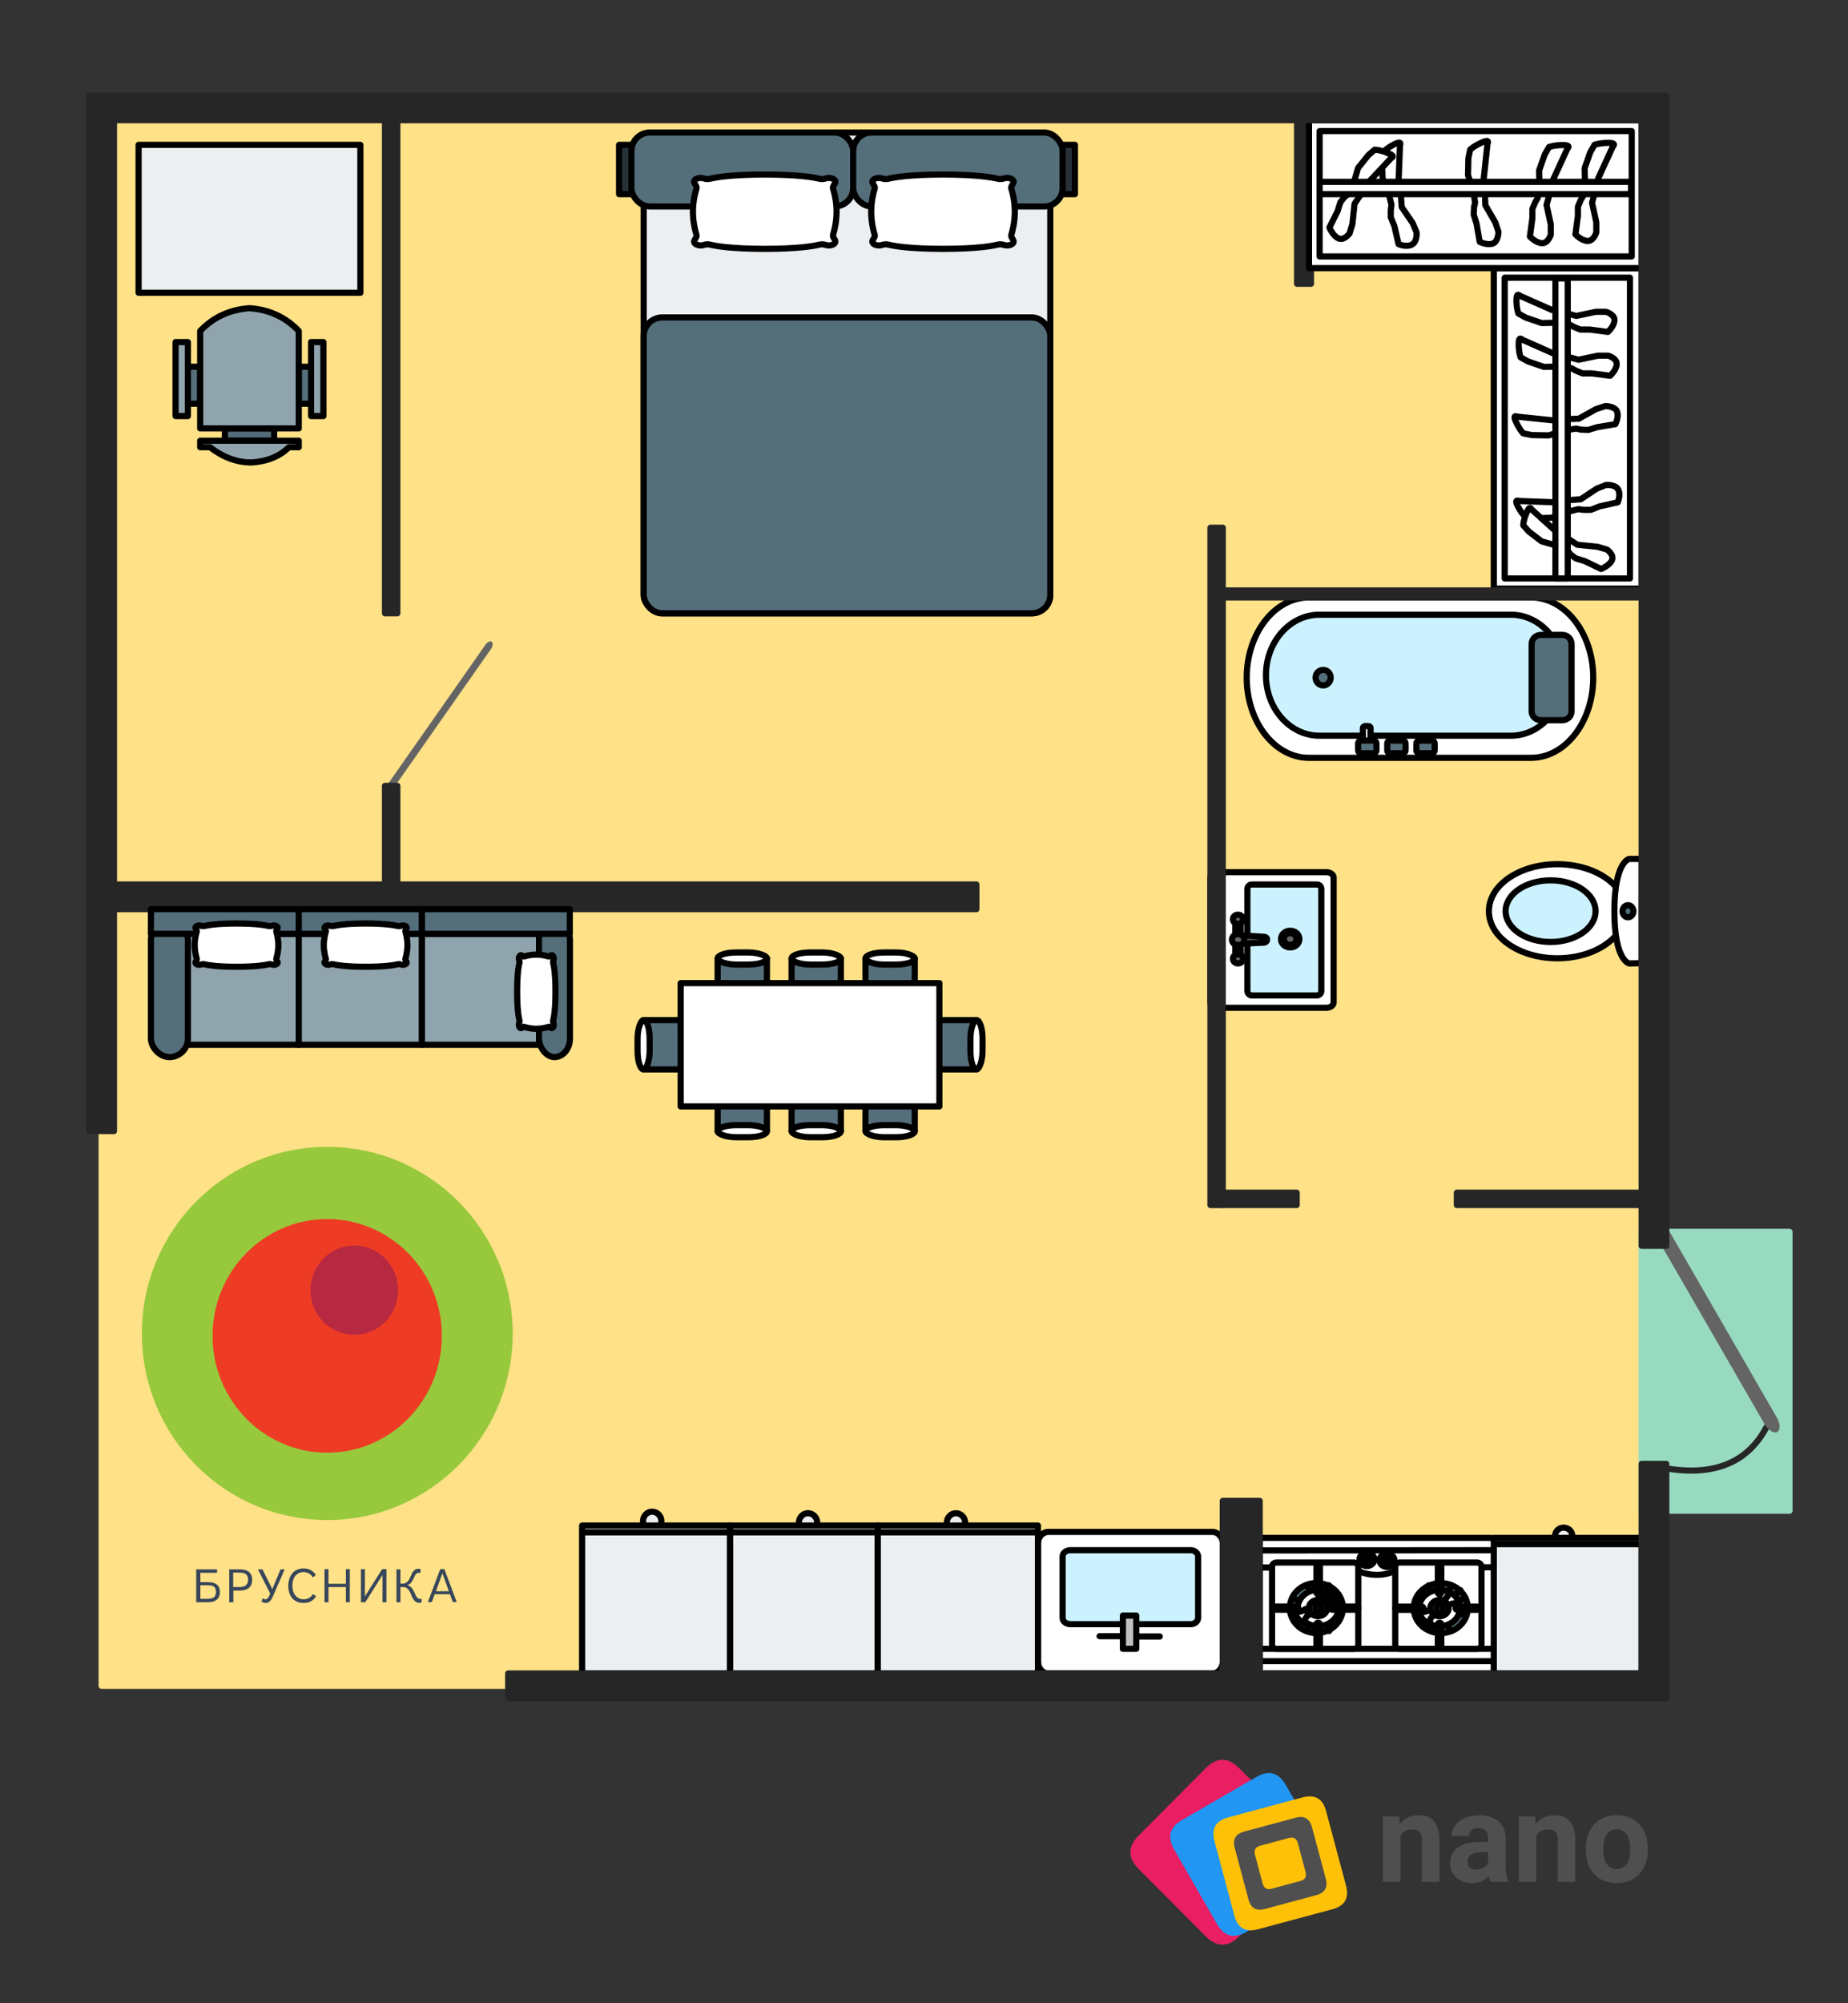 <svg xmlns="http://www.w3.org/2000/svg" xmlns:xlink="http://www.w3.org/1999/xlink" width="300" height="325" stroke="#000" stroke-linecap="round" stroke-linejoin="round" fill="#fff" fill-rule="evenodd"><rect width="100%" height="100%" fill="#333333" stroke="none"/><style><![CDATA[.B{fill:#546e7a}.C{fill:#262626}.D{stroke:none}.E{stroke:#262626}.F{fill:#90a4ae}.G{fill:#ccf2ff}.H{fill:#eceff1}.I{fill:#4f4f4f}.J{stroke-linejoin:miter}]]></style><path fill="#ffe187" stroke="#ffe187" d="M16.5 17.5h252v256h-252z"/><path fill="#97dac0" stroke="#97dac0" d="M266.5 199.854h24v45.24h-24z"/><path d="M210.5 193.5v2h-12v-2z" class="C E"/><path d="M168.5 269.548v-19.132c0-1.041.778-1.887 1.698-1.887h26.604c.92 0 1.698.846 1.698 1.887v19.132c0 1.106-.778 1.952-1.698 1.952h-26.604c-.92 0-1.698-.846-1.698-1.952z"/><path d="M172.5 262.487v-9.975c0-.557.571-1.013 1.257-1.013H193.3c.628 0 1.2.456 1.2 1.013v9.975c0 .557-.572 1.013-1.2 1.013h-19.543c-.686 0-1.257-.456-1.257-1.013z" class="G"/><path d="M182.29 267.5v-5.399h2.167V267.5h-2.167z" fill="#c1c1c1"/><path d="M178.5 265.449h3.455m2.797.051h3.521" fill="none"/><path d="M22.5 23.5h36v24h-36z" class="H J"/><path d="M116.688 270.866V248.462h25.119v22.404h-25.119z" fill="#a1887f" class="D"/><g class="H"><path d="M253.819 250.5c-.742 0-1.379-.607-1.379-1.308 0-.747.636-1.355 1.379-1.355.795 0 1.431.607 1.431 1.355 0 .701-.636 1.308-1.431 1.308z"/><path d="M242.5 271.5v-22h24v22h-24zm0-20.986h24"/></g><path d="M208.248 117.778l-5.469-7.051 5.469-9.854V99.297h44.144l-1.563 21.283h-42.58z" class="G J"/><path d="M248.563 122.945h-36.096c-5.547 0-10.079-5.833-10.079-13.007s4.532-13.007 10.079-13.007h36.096c5.547 0 10.079 5.833 10.079 13.007s-4.532 13.007-10.079 13.007zm-3.281-3.587h-31.096c-4.766 0-8.672-4.375-8.672-9.814s3.906-9.814 8.672-9.814h31.096c4.766 0 8.672 4.375 8.672 9.814s-3.906 9.814-8.672 9.814z"/><path d="M222.108 121.337h-.469c-.234 0-.391-.158-.391-.315v-2.917c0-.158.156-.315.391-.315h.469c.234 0 .391.158.391.315v2.917c0 .158-.156.315-.391.315z"/><path d="M253.642 116.84h-3.516c-.82 0-1.484-.631-1.484-1.458v-10.878c0-.828.664-1.498 1.484-1.498h3.516c.82 0 1.484.67 1.484 1.498v10.878c0 .828-.664 1.458-1.484 1.458zm-37.62-6.897c0 .67-.547 1.261-1.21 1.261-.703 0-1.25-.591-1.25-1.261 0-.709.547-1.261 1.25-1.261.664 0 1.21.552 1.21 1.261zm6.954 12.258h-2.071c-.234 0-.43-.197-.43-.433v-1.183c0-.236.195-.433.43-.433h2.071c.273 0 .469.197.469.433v1.183c0 .236-.195.433-.469.433zm4.766 0h-2.11c-.234 0-.43-.197-.43-.433v-1.183c0-.236.195-.433.43-.433h2.11c.234 0 .43.197.43.433v1.183c0 .236-.195.433-.43.433zm4.727 0h-2.071c-.273 0-.469-.197-.469-.433v-1.183c0-.236.195-.433.469-.433h2.071c.234 0 .43.197.43.433v1.183c0 .236-.195.433-.43.433z" class="B"/><path d="M252.809 140.202c6.15 0 11.106 3.393 11.106 7.634 0 4.197-4.956 7.634-11.106 7.634s-11.106-3.438-11.106-7.634c0-4.241 4.956-7.634 11.106-7.634z"/><path d="M266.5 139.345h-2.012s-2.414.402-2.414 8.482 2.414 8.483 2.414 8.483l2.012-.045V139.345z"/><path d="M251.72 142.823c4.027 0 7.301 2.232 7.301 5s-3.274 5-7.301 5-7.301-2.232-7.301-5 3.274-5 7.301-5z" class="G"/><path d="M264.282 146.854c.487 0 .885.446.885.982s-.398.982-.885.982-.885-.446-.885-.982.398-.982.885-.982z" class="B"/><path d="M196.5 162.62v-20.24c0-.484.529-.88 1.177-.88h17.647c.647 0 1.177.396 1.177.88v20.24c0 .484-.529.88-1.177.88h-17.647c-.647 0-1.177-.396-1.177-.88z"/><path d="M202.5 160.776V144.224c0-.434.331-.724.709-.724h10.582c.378 0 .709.289.709.724v16.552c0 .386-.331.724-.709.724h-10.582c-.378 0-.709-.338-.709-.724z" class="G"/><path d="M209.448 153.708c-.823 0-1.492-.588-1.492-1.356s.669-1.356 1.492-1.356 1.492.588 1.492 1.356-.669 1.356-1.492 1.356z"/><g fill="#646464"><path d="M209.438 153.292c-.566 0-1.029-.407-1.029-.949s.463-.949 1.029-.949 1.029.407 1.029.949-.463.949-1.029.949zm-8.898 2.04v-6.193h.874v6.193h-.874zm.942-2.221v-1.356l3.703.226s.514 0 .514.452-.514.497-.514.497l-3.703.18z"/><path d="M200.962 153.346c-.514 0-.977-.407-.977-.904s.463-.904.977-.904c.566 0 1.029.407 1.029.904s-.463.904-1.029.904z"/><use xlink:href="#B"/><use xlink:href="#B" y="-6.414"/><rect height="29.397" rx="1" width="1.13" transform="matrix(.819 .574 -.574 .819 79.372 103.795)" class="D"/></g><g class="E"><path d="M62.5 127.5h2v16h-2z" class="C"/><path d="M286.769 231.522q-4.463 8.448-15.751 6.786" fill="none"/></g><rect fill="#646464" height="38.428" rx="2" width="2.256" transform="matrix(.866 -.5 .5 .866 268.309 199.612)" class="D"/><path d="M196.5 85.622h2V195.5h-2zm14.064-66.729h2.254v27.144h-2.254zM266.5 237.5h4v38h-4z" class="C E"/><g class="H"><path d="M131.148 248.525c-.787 0-1.461-.69-1.461-1.486 0-.849.674-1.539 1.461-1.539.843 0 1.517.69 1.517 1.539 0 .796-.675 1.486-1.517 1.486z"/><path d="M118.5 271.5v-24h24v24h-24zm0-22.894h24"/><use xlink:href="#C"/><path d="M142.5 271.5v-24h26v24h-26zm0-22.894h26"/><use xlink:href="#C" x="-49.315" y="-0.25"/><path d="M94.5 271.5v-24h24v24h-24zm0-22.894h24"/></g><g class="D"><path d="M32.525 257.216v2.165h1.078c.845 0 1.456-.148 1.456-1.127 0-.95-.612-1.068-1.456-1.068h-1.078zm2.738-2.046h-2.738v1.513h1.252c1.077 0 1.922.386 1.922 1.601s-.845 1.661-1.922 1.661h-1.922v-5.339h3.379v.564zm3.525 2.313c.903 0 1.486-.267 1.486-1.216s-.612-1.127-1.486-1.127h-.932v2.343h.932zm-.903 2.462h-.67v-5.339h1.718c1.165 0 2 .475 2 1.691 0 1.246-.816 1.75-2 1.75H37.884v1.898zm6.525-1.187c-.437 1.038-.787 1.305-1.282 1.305-.262 0-.553-.148-.7-.267l.262-.504c.058.059.233.178.408.178.32 0 .495-.297.7-.771l.058-.178-1.981-3.915h.728l1.602 3.203 1.34-3.203h.67L44.4 258.758zm4.893.712c.67 0 1.194-.326 1.514-.86l.495.356c-.437.742-1.136 1.097-2.039 1.097-1.486 0-2.476-1.038-2.476-2.758 0-1.75.99-2.847 2.476-2.847.903 0 1.573.386 2.01 1.068l-.495.386c-.35-.564-.845-.86-1.514-.86-1.049 0-1.806.8-1.806 2.195 0 1.453.815 2.224 1.835 2.224m6.845-4.894v2.373h-2.825v-2.373h-.64v5.368h.64v-2.462h2.825v2.462h.641v-5.368zm5.884 0l-2.796 4.42v-4.42h-.64v5.368h.7l2.796-4.419v4.419h.641v-5.368zm3 2.343h.379c.728 0 1.077-.712 1.31-1.305.35-.919.816-1.216 1.544-1.068v.623c-.641-.1-.845.267-1.078.8-.379.919-.757 1.097-.99 1.157v.059c.437.119.845.593 1.107 1.246.291.712.524 1.068 1.136.949v.623c-.087.03-.408.03-.408.03-.7 0-1.019-.682-1.223-1.157-.466-1.157-.786-1.394-1.456-1.394h-.349v2.462h-.64v-5.339h.64v2.313zm6.787-1.691l1.048 2.936h-2.097l1.049-2.936zm-.35-.652l-2.01 5.339h.64l.466-1.276h2.476l.466 1.276h.641l-2.01-5.339h-.67z" fill="#37465a"/><path d="M23.029 216.336c0-16.717 13.457-30.273 30.088-30.273s30.118 13.556 30.118 30.273-13.486 30.273-30.118 30.273-30.088-13.555-30.088-30.273" fill="#98c93c"/><path d="M34.505 216.73c0-10.47 8.33-18.952 18.612-18.952S71.73 206.26 71.73 216.73s-8.33 18.952-18.612 18.952-18.612-8.482-18.612-18.952" fill="#ee3b24"/><path d="M50.409 209.316c0-4.004 3.175-7.237 7.107-7.237s7.107 3.233 7.107 7.237-3.175 7.237-7.107 7.237-7.107-3.233-7.107-7.237" fill="#b72841"/></g><path d="M18.5 143.5h140v4h-140zm44-126h2v82h-2zm-48-2h4v168h-4zm254 178v2h-32v-2z" class="C E"/><path d="M241.893 271.5h-36.787c-.323 0-.607-.257-.607-.55v-20.9c0-.293.283-.55.607-.55h36.787c.323 0 .607.257.607.55v20.9c0 .293-.283.55-.607.55z"/><path d="M242.5 269.5h-38v-2h38v2zm0-15.231l-15.726.035-.566.675c-2.87 1.172-5.457 0-5.457 0l-.606-.675H204.5v-2.769l38-.035v2.769z"/><path d="M239.763 267.5h-12.526c-.4 0-.737-.255-.737-.62v-12.761c0-.328.347-.62.737-.62h12.526c.39 0 .737.292.737.62v12.761c0 .328-.347.62-.737.62z"/><path d="M238.276 260.879c0 2.264-1.972 4.075-4.369 4.075-2.436 0-4.407-1.811-4.407-4.075 0-2.229 1.972-4.041 4.407-4.041 2.397 0 4.369 1.811 4.369 4.041z" class="B"/><g fill="none"><path d="M233.748 264.951v-8.116"/><path d="M238.276 260.945h-9.136"/><path d="M230.909 263.319l6.184-5.328"/><path d="M232.272 264.167l3.338-6.964"/><path d="M235.486 264.638l-3.564-7.435"/><path d="M230 262.112l7.908-2.815"/><path d="M237.952 262.112l-7.908-2.815"/></g><path d="M237.014 260.907c0 1.602-1.496 2.926-3.315 2.926s-3.315-1.324-3.315-2.926c0-1.637 1.496-2.961 3.315-2.961s3.315 1.324 3.315 2.961z"/><path d="M236.97 260.521s-.687-.906-1.9 0c0 0-.243-.592-.808-.87 0 0 1.253-.662.687-1.463 0 0 1.698.383 2.021 2.334zm-4.572 3.093s-.831-.844.515-1.656c0 0-.564-.348-.73-.893 0 0-1.081.9-1.836.228 0 0-.01 1.519 2.052 2.32z"/><path d="M235.183 260.893c0 .732-.687 1.324-1.496 1.324s-1.496-.592-1.496-1.324.687-1.324 1.496-1.324 1.496.592 1.496 1.324z" class="I"/><path d="M233.703 267.1c-.162 0-.283-.092-.283-.215v-3.374c0-.123.121-.245.283-.245s.283.123.283.245v3.374c0 .123-.121.215-.283.215zm0-8.443c-.162 0-.283-.111-.283-.295v-4.167c0-.147.121-.295.283-.295s.283.147.283.295v4.167c0 .184-.121.295-.283.295zm6.422 2.236c0 .139-.118.279-.237.279h-3.353c-.158 0-.237-.139-.237-.279s.08-.244.237-.244h3.353c.118 0 .237.104.237.244zm-9.041 0c0 .139-.142.279-.284.279h-4.017c-.2 0-.283-.139-.283-.279s.095-.244.283-.244h4.017c.142 0 .284.104.284.244z" class="C"/><path d="M234.173 260.893c0 .244-.202.418-.485.418-.242 0-.445-.174-.445-.418s.202-.418.445-.418c.283 0 .485.174.485.418zM219.763 267.5h-12.526c-.4 0-.737-.255-.737-.62v-12.761c0-.328.347-.62.737-.62h12.526c.39 0 .737.292.737.62v12.761c0 .328-.347.62-.737.62z"/><path d="M218 260.865c0 2.264-1.936 4.075-4.289 4.075-2.392 0-4.327-1.811-4.327-4.075 0-2.229 1.936-4.041 4.327-4.041 2.353 0 4.289 1.811 4.289 4.041z" class="B"/><g fill="none"><path d="M213.438 264.937V256.82"/><path d="M217.966 260.931h-9.136"/><path d="M210.633 263.225l6.029-5.195"/><path d="M212.172 264.624l3.564-7.435"/><path d="M215.77 264.624l-3.564-7.435"/><path d="M209.747 262.048l7.71-2.744"/><path d="M217.5 262.048l-7.71-2.744"/></g><path d="M217.298 260.893c0 1.602-1.496 2.926-3.315 2.926s-3.315-1.324-3.315-2.926c0-1.637 1.496-2.961 3.315-2.961s3.315 1.324 3.315 2.961zm-.638-.387s-.687-.906-1.9 0c0 0-.242-.592-.808-.87 0 0 1.253-.662.687-1.463 0 0 1.698.383 2.021 2.334z"/><path d="M212.108 263.5s-.798-.811.495-1.591c0 0-.542-.334-.702-.858 0 0-1.039.873-1.764.219 0 0-.01 1.459 1.972 2.23z"/><path d="M215.467 260.88c0 .732-.687 1.324-1.496 1.324s-1.496-.592-1.496-1.324.687-1.324 1.496-1.324 1.496.592 1.496 1.324z" class="I"/><path d="M213.987 267.1c-.161 0-.283-.092-.283-.216v-3.387c0-.123.121-.246.283-.246s.283.123.283.246v3.387c0 .123-.121.216-.283.216zm0-8.457c-.161 0-.283-.11-.283-.294v-4.155c0-.147.121-.294.283-.294s.283.147.283.294v4.155c0 .184-.121.294-.283.294zm6.513 2.236c0 .139-.14.279-.28.279h-3.953c-.186 0-.279-.139-.279-.279s.093-.244.279-.244h3.953c.14 0 .28.104.28.244z"/><path d="M210.774 260.879c0 .139-.121.279-.243.279h-3.436c-.162 0-.243-.139-.243-.279s.081-.244.243-.244h3.436c.121 0 .243.104.243.244z" class="C"/><path d="M214.456 260.88c0 .244-.202.418-.485.418-.242 0-.445-.174-.445-.418s.202-.418.445-.418c.283 0 .485.174.485.418zm11.922-7.747c0 .592-.566 1.08-1.213 1.08-.687 0-1.213-.488-1.213-1.08s.526-1.08 1.213-1.08c.647 0 1.213.488 1.213 1.08z"/><path d="M225.42 253.92h-.525s-.041 0-.041-.035v-1.533h.606v1.533c0 .035 0 .035-.041.035zm-2.296-.927c0 .592-.566 1.08-1.213 1.08-.687 0-1.213-.488-1.213-1.08s.525-1.08 1.213-1.08c.647 0 1.213.488 1.213 1.08z"/><path d="M222.166 253.78h-.525s-.041 0-.041-.035v-1.533h.607v1.533c0 .035 0 .035-.041.035z"/><g class="C E"><path d="M198.5 243.5h6v30h-6z"/><path d="M82.5 271.5h184v4h-184z"/></g><path d="M29.5 151.5h19v18h-19z" class="F"/><g class="B"><rect height="22" rx="3" width="6" x="24.5" y="149.5"/><path d="M24.5 147.5h24v4h-24z"/></g><path d="M48.5 151.5h20v18h-20z" class="F"/><path d="M48.5 147.5h20v4h-20z" class="B"/><path d="M68.5 151.5h19v18h-19z" class="F"/><g class="B"><rect height="22" rx="3" width="5.025" x="87.5" y="149.5"/><path d="M68.5 147.5h24v4h-24z"/></g><use xlink:href="#D"/><use xlink:href="#D" x="-20.952"/><path d="M84.942 166.62c.053-.031.111-.037.167-.02.249.079 1.025.301 1.954.301s1.705-.221 1.954-.301c.056-.018.113-.011.166.02l.27.155c.132.076.278.004.365-.179s.095-.432.023-.629c-.054-.148-.062-.331-.023-.491.12-.486.353-1.79.353-4.589s-.233-4.103-.353-4.589c-.04-.161-.031-.343.023-.491.072-.197.062-.448-.023-.629s-.233-.255-.365-.179l-.27.155a.203.203 0 0 1-.166.02c-.249-.079-1.025-.301-1.954-.301s-1.705.221-1.954.301c-.056.018-.113.011-.167-.02l-.27-.155c-.132-.076-.278-.004-.365.179s-.095.432-.023.629c.054.148.062.331.023.491-.12.486-.353 1.79-.353 4.589s.233 4.103.353 4.589c.04.161.031.343-.023.491-.072.197-.062.448.023.629s.233.255.365.179zm0 0"/><path d="M116.5 155.5h8v6.95h-8zm12 0h8v6.95h-8zm12 0h8v6.95h-8zm-36 18v-8h7.353v8zm12 4.147h8.002v5.853H116.5zm12 0h8v5.853h-8zm12 0h8v5.853h-8zm12-4.147v-8h6v8z" class="B"/><rect height="1.961" rx="3" width="8.002" x="116.5" y="154.527"/><rect height="1.961" rx="3" width="8" x="128.5" y="154.527"/><rect height="1.961" rx="3" width="8" x="140.5" y="154.527"/><rect height="1.961" rx="3" width="8" x="140.5" y="182.539"/><rect height="1.961" rx="3" width="8" x="128.5" y="182.539"/><rect height="1.961" rx="3" width="8.002" x="116.5" y="182.539"/><rect height="1.961" rx="3" width="8" transform="matrix(0 1 -1 0 159.5 165.5)"/><rect height="1.961" rx="3" width="8" transform="matrix(0 1 -1 0 105.461 165.5)"/><path d="M110.5 159.5h42v20h-42z"/><g transform="matrix(-1 0 0 -1 52.5 75.029)"><path d="M20 9.529h2.286v6H20zm-18.286 0H4v6H1.714z" class="B"/><path d="M0 7.529h2v12H0zm22 0h2v12h-2z" class="F"/><path d="M16 3.529v2H8v-2z" class="B"/><path d="M5.6 2.47Q7.84.247 11.68 0q3.52 0 6.72 2.47H20v1.058H4V2.47zM20 21.331q-3.2 3.362-8 3.698-4.8-.336-8-3.698V5.529h16z" class="F"/></g><rect height="78" rx="3" width="66" x="104.5" y="21.5" class="H"/><rect height="48" rx="3" width="66" x="104.5" y="51.5" class="B"/><path d="M166.912 23.5H166.5v8h8v-8zm-66 0H100.5v8h8v-8z" fill="#263238"/><g class="B"><rect height="12" rx="3" width="36" x="102.5" y="21.5"/><rect height="12" rx="3" width="34" x="138.5" y="21.5"/></g><use xlink:href="#E"/><use xlink:href="#E" x="28.936"/><path d="M242.75 43.5h24v52h-24v-52z" class="D"/><path d="M242.5 43.5h24v52h-24v-52zm1.768 1.55h20.337v48.791h-20.337V45.05m2.476 2.937l5.242 2.324h.947l1.516.553 1.453.387 3.158-.664h1.642s1.389.387 1.389 1.328c0 .996-1.074 1.936-1.074 1.936l-2.969-.387h-1.516l-1.074-.443-.695-.387-2.02-.277-2.463.055-2.59-.885-1.2-.664s-.316-.83-.316-2.213c0-1.328.568-.664.568-.664zm.36 7.113l5.242 2.323h.947l1.516.553 1.453.387 3.158-.664h1.642s1.389.387 1.389 1.328c0 .996-1.074 1.936-1.074 1.936l-2.969-.387h-1.516l-1.074-.443-.695-.387-2.02-.277-2.463.055-2.59-.885-1.2-.664s-.316-.83-.316-2.213c0-1.328.568-.664.568-.664zM246.32 67.597l5.874.609.947-.277 1.705.055 1.453-.055 2.78-1.55 1.516-.498s1.516 0 1.895.83c.38.885-.253 2.102-.253 2.102l-2.969.498-1.452.443-1.2-.055-.758-.166-2.084.332-2.337.774-2.779-.055-1.389-.277s-.632-.664-1.2-1.936c-.568-1.217.253-.774.253-.774zm.247 13.68l5.937.221.884-.332 1.705-.055 1.516-.111L259.2 79.286l1.516-.609s1.516-.111 1.958.719c.505.885-.063 2.102-.063 2.102l-2.968.664-1.39.553h-1.2l-.82-.111-2.084.498-2.211.885-2.779.111-1.453-.166s-.695-.609-1.326-1.825.189-.83.189-.83z"/><path d="M248.614 82.627l4.105 3.706.884.332 1.263.94 1.2.774 3.284.332 1.516.443s1.2.83.821 1.715-1.768 1.438-1.768 1.438l-2.653-1.272-1.453-.443-.884-.664-.442-.609-1.895-.83-2.337-.664-2.084-1.604-.884-.996s0-.83.568-2.102c.505-1.272.758-.498.758-.498z"/><path d="M252.5 45.16h2v48.681h-2v-48.681z"/><g transform="matrix(0 1 -1 0 266.5 19.5)"><path d="M0 0h24v54H0V0z" class="D"/><path d="M0 0h24v54H0V0zm1.768 1.608h20.337v50.668H1.768V1.608M4.244 4.66l5.242 2.413h.947l1.516.574 1.453.402L16.56 7.36h1.642s1.39.402 1.39 1.379c0 1.034-1.074 2.011-1.074 2.011l-2.969-.402h-1.516L12.96 9.887l-.695-.402-2.02-.287-2.463.057-2.59-.919-1.2-.689s-.316-.862-.316-2.298c0-1.38.569-.689.569-.689zm.36 7.387l5.242 2.413h.947l1.516.575 1.453.402 3.158-.689h1.642s1.39.402 1.39 1.379c0 1.034-1.074 2.011-1.074 2.011l-2.969-.402H14.394l-1.074-.459-.695-.402-2.02-.287-2.463.057-2.59-.92-1.2-.689s-.316-.862-.316-2.298c0-1.38.569-.689.569-.689zM3.82 25.024l5.874.632.947-.287 1.705.057 1.453-.057 2.78-1.609 1.516-.517s1.516 0 1.895.862c.379.92-.253 2.183-.253 2.183l-2.969.517-1.453.459-1.2-.057-.758-.172-2.084.345-2.337.804-2.78-.058-1.389-.287s-.632-.689-1.2-2.011c-.568-1.264.253-.804.253-.804zm.247 14.206l5.937.23.884-.345 1.705-.057 1.516-.115 2.59-1.78 1.516-.632s1.516-.115 1.958.747c.505.92-.063 2.183-.063 2.183l-2.969.689-1.389.574h-1.2l-.82-.115-2.084.517-2.211.92-2.78.115-1.453-.172s-.695-.632-1.326-1.896.189-.862.189-.862z"/><path d="M6.114 40.632l4.105 3.85.884.345 1.263.977 1.2.804 3.284.345 1.516.46s1.2.862.82 1.781-1.768 1.494-1.768 1.494L14.766 49.364l-1.452-.46-.884-.689-.442-.632-1.895-.862-2.337-.689-2.084-1.666-.884-1.034s0-.862.569-2.183c.505-1.321.758-.517.758-.517z"/><path d="M10 1.723h2v50.553h-2V1.723z"/></g><g class="C E"><path d="M266.5 18.893h4v183.223h-4z"/><path d="M19.007 15.5H270.5v4H19.007zm247.502 80.293v1.13h-68.63v-1.13z"/></g><g class="D"><path d="M201.167 314.137q-2.717 2.727-5.436 0l-10.872-10.909q-2.717-2.726 0-5.454l10.874-10.909q2.717-2.727 5.436 0l10.872 10.909q2.717 2.726 0 5.454z" fill="#e91e63"/><path d="M202.327 313.433q-3.018 1.748-4.759-1.276l-6.965-12.102q-1.741-3.026 1.278-4.774l12.074-6.994q3.019-1.749 4.76 1.277l6.964 12.104q1.741 3.026-1.278 4.774z" fill="#2196f3"/><path d="M218.51 305.917q.808 3.024-2.22 3.836L204.21 313q-3.02.812-3.827-2.212l-3.23-12.096q-.807-3.024 2.212-3.836l12.079-3.249q3.02-.812 3.827 2.212z" fill="#ffc107"/><path d="M215.224 304.805q.559 2.094-1.531 2.656l-8.363 2.247q-2.091.562-2.65-1.532l-2.237-8.373q-.559-2.094 1.531-2.656l8.363-2.247q2.09-.562 2.649 1.532z" class="I"/><path d="M211.94 303.694q.311 1.163-.851 1.474l-4.646 1.249q-1.161.313-1.472-.85l-1.242-4.652q-.311-1.163.851-1.474l4.646-1.249q1.161-.313 1.472.85z" fill="#ffc107"/><path d="M224.5 294.696h2.671l.088 1.225q1.14-1.421 3.055-1.421 1.7 0 2.514.99.825 1 .845 2.961v6.853h-2.838v-6.784q0-.902-.393-1.309-.393-.407-1.306-.407-1.198 0-1.797 1.02v7.48H224.5v-10.608zm20.351 10.608h-2.868q-.196-.382-.285-.95-1.031 1.147-2.682 1.147-1.561 0-2.588-.902-1.026-.902-1.026-2.274 0-1.686 1.252-2.588 1.252-.902 3.619-.912h1.306v-.608q0-.735-.378-1.176-.378-.441-1.193-.441-.717 0-1.125.343-.408.343-.408.941h-2.838q0-.922.57-1.706.57-.784 1.611-1.23 1.04-.446 2.338-.446 1.964 0 3.119.985 1.154.985 1.154 2.77v4.598q.01 1.51.422 2.284v.167zm-5.215-1.97q.628 0 1.159-.28.53-.28.786-.75v-1.823h-1.06q-2.131 0-2.269 1.471l-.01.167q0 .529.373.873.373.343 1.022.343zm6.914-8.637h2.671l.088 1.225q1.14-1.421 3.055-1.421 1.7 0 2.514.99.825 1 .845 2.961v6.853h-2.838v-6.784q0-.902-.393-1.309-.393-.407-1.306-.407-1.198 0-1.797 1.02v7.48H246.55v-10.608zm10.883 5.333v-.127q0-1.578.6-2.814.6-1.235 1.753-1.912 1.144-.677 2.657-.677 2.151 0 3.511 1.314 1.36 1.314 1.518 3.569l.02.725q0 2.441-1.365 3.917-1.365 1.476-3.664 1.476-2.298 0-3.668-1.47-1.37-1.47-1.37-4zm2.839.078q0 1.5.57 2.309.569.799 1.63.799 1.031 0 1.6-.789.579-.8.579-2.525 0-1.48-.579-2.294-.58-.814-1.631-.814-1.041 0-1.611.809-.57.809-.57 2.505z" class="I"/></g><defs ><path id="B" d="M200.977 156.302c-.463 0-.823-.316-.823-.768 0-.407.36-.723.823-.723s.823.316.823.723c0 .452-.36.768-.823.768z"/><path id="C" d="M155.164 248.525c-.787 0-1.461-.69-1.461-1.486 0-.849.674-1.539 1.461-1.539.843 0 1.517.69 1.517 1.539 0 .796-.674 1.486-1.517 1.486z"/><path id="D" d="M65.824 155.731c-.035-.06-.042-.125-.022-.188.09-.281.339-1.157.339-2.205s-.25-1.925-.339-2.206c-.02-.063-.013-.128.022-.188l.175-.305c.085-.149.004-.314-.203-.412s-.487-.107-.71-.026c-.167.061-.373.071-.554.026-.548-.135-2.021-.399-5.181-.399s-4.632.264-5.181.399c-.181.045-.387.035-.554-.026-.223-.081-.506-.07-.71.026s-.288.263-.203.412l.175.305c.035.06.042.125.022.188-.09.281-.339 1.157-.339 2.206s.25 1.925.339 2.205c.02.063.013.128-.022.188l-.175.305c-.085.149-.004.314.203.412s.487.107.71.026c.167-.061.373-.07.554-.026.548.135 2.021.399 5.181.399s4.632-.264 5.181-.399c.181-.045.387-.035.554.026.223.081.506.07.71-.026s.288-.263.203-.412zm0 0"/><path id="E" d="M135.263 38.455c-.06-.104-.072-.215-.038-.323.154-.482.583-1.987.583-3.787s-.429-3.305-.583-3.787c-.034-.108-.021-.219.038-.323l.3-.524c.147-.256.007-.539-.348-.707s-.837-.184-1.219-.045c-.288.105-.64.12-.952.044-.941-.232-3.471-.685-8.895-.685s-7.954.452-8.895.685c-.311.077-.664.06-.952-.044-.382-.139-.868-.121-1.219.045s-.494.451-.348.707l.3.524c.059.104.072.215.038.323-.154.482-.583 1.987-.583 3.787s.429 3.305.583 3.787c.034.108.021.219-.038.323l-.3.524c-.146.256-.007.54.348.707s.837.184 1.219.045c.288-.104.641-.12.952-.044.941.232 3.471.685 8.895.685s7.954-.452 8.895-.685c.311-.077.664-.06.952.044.382.139.868.121 1.219-.045s.494-.45.348-.707zm0 0"/></defs></svg>